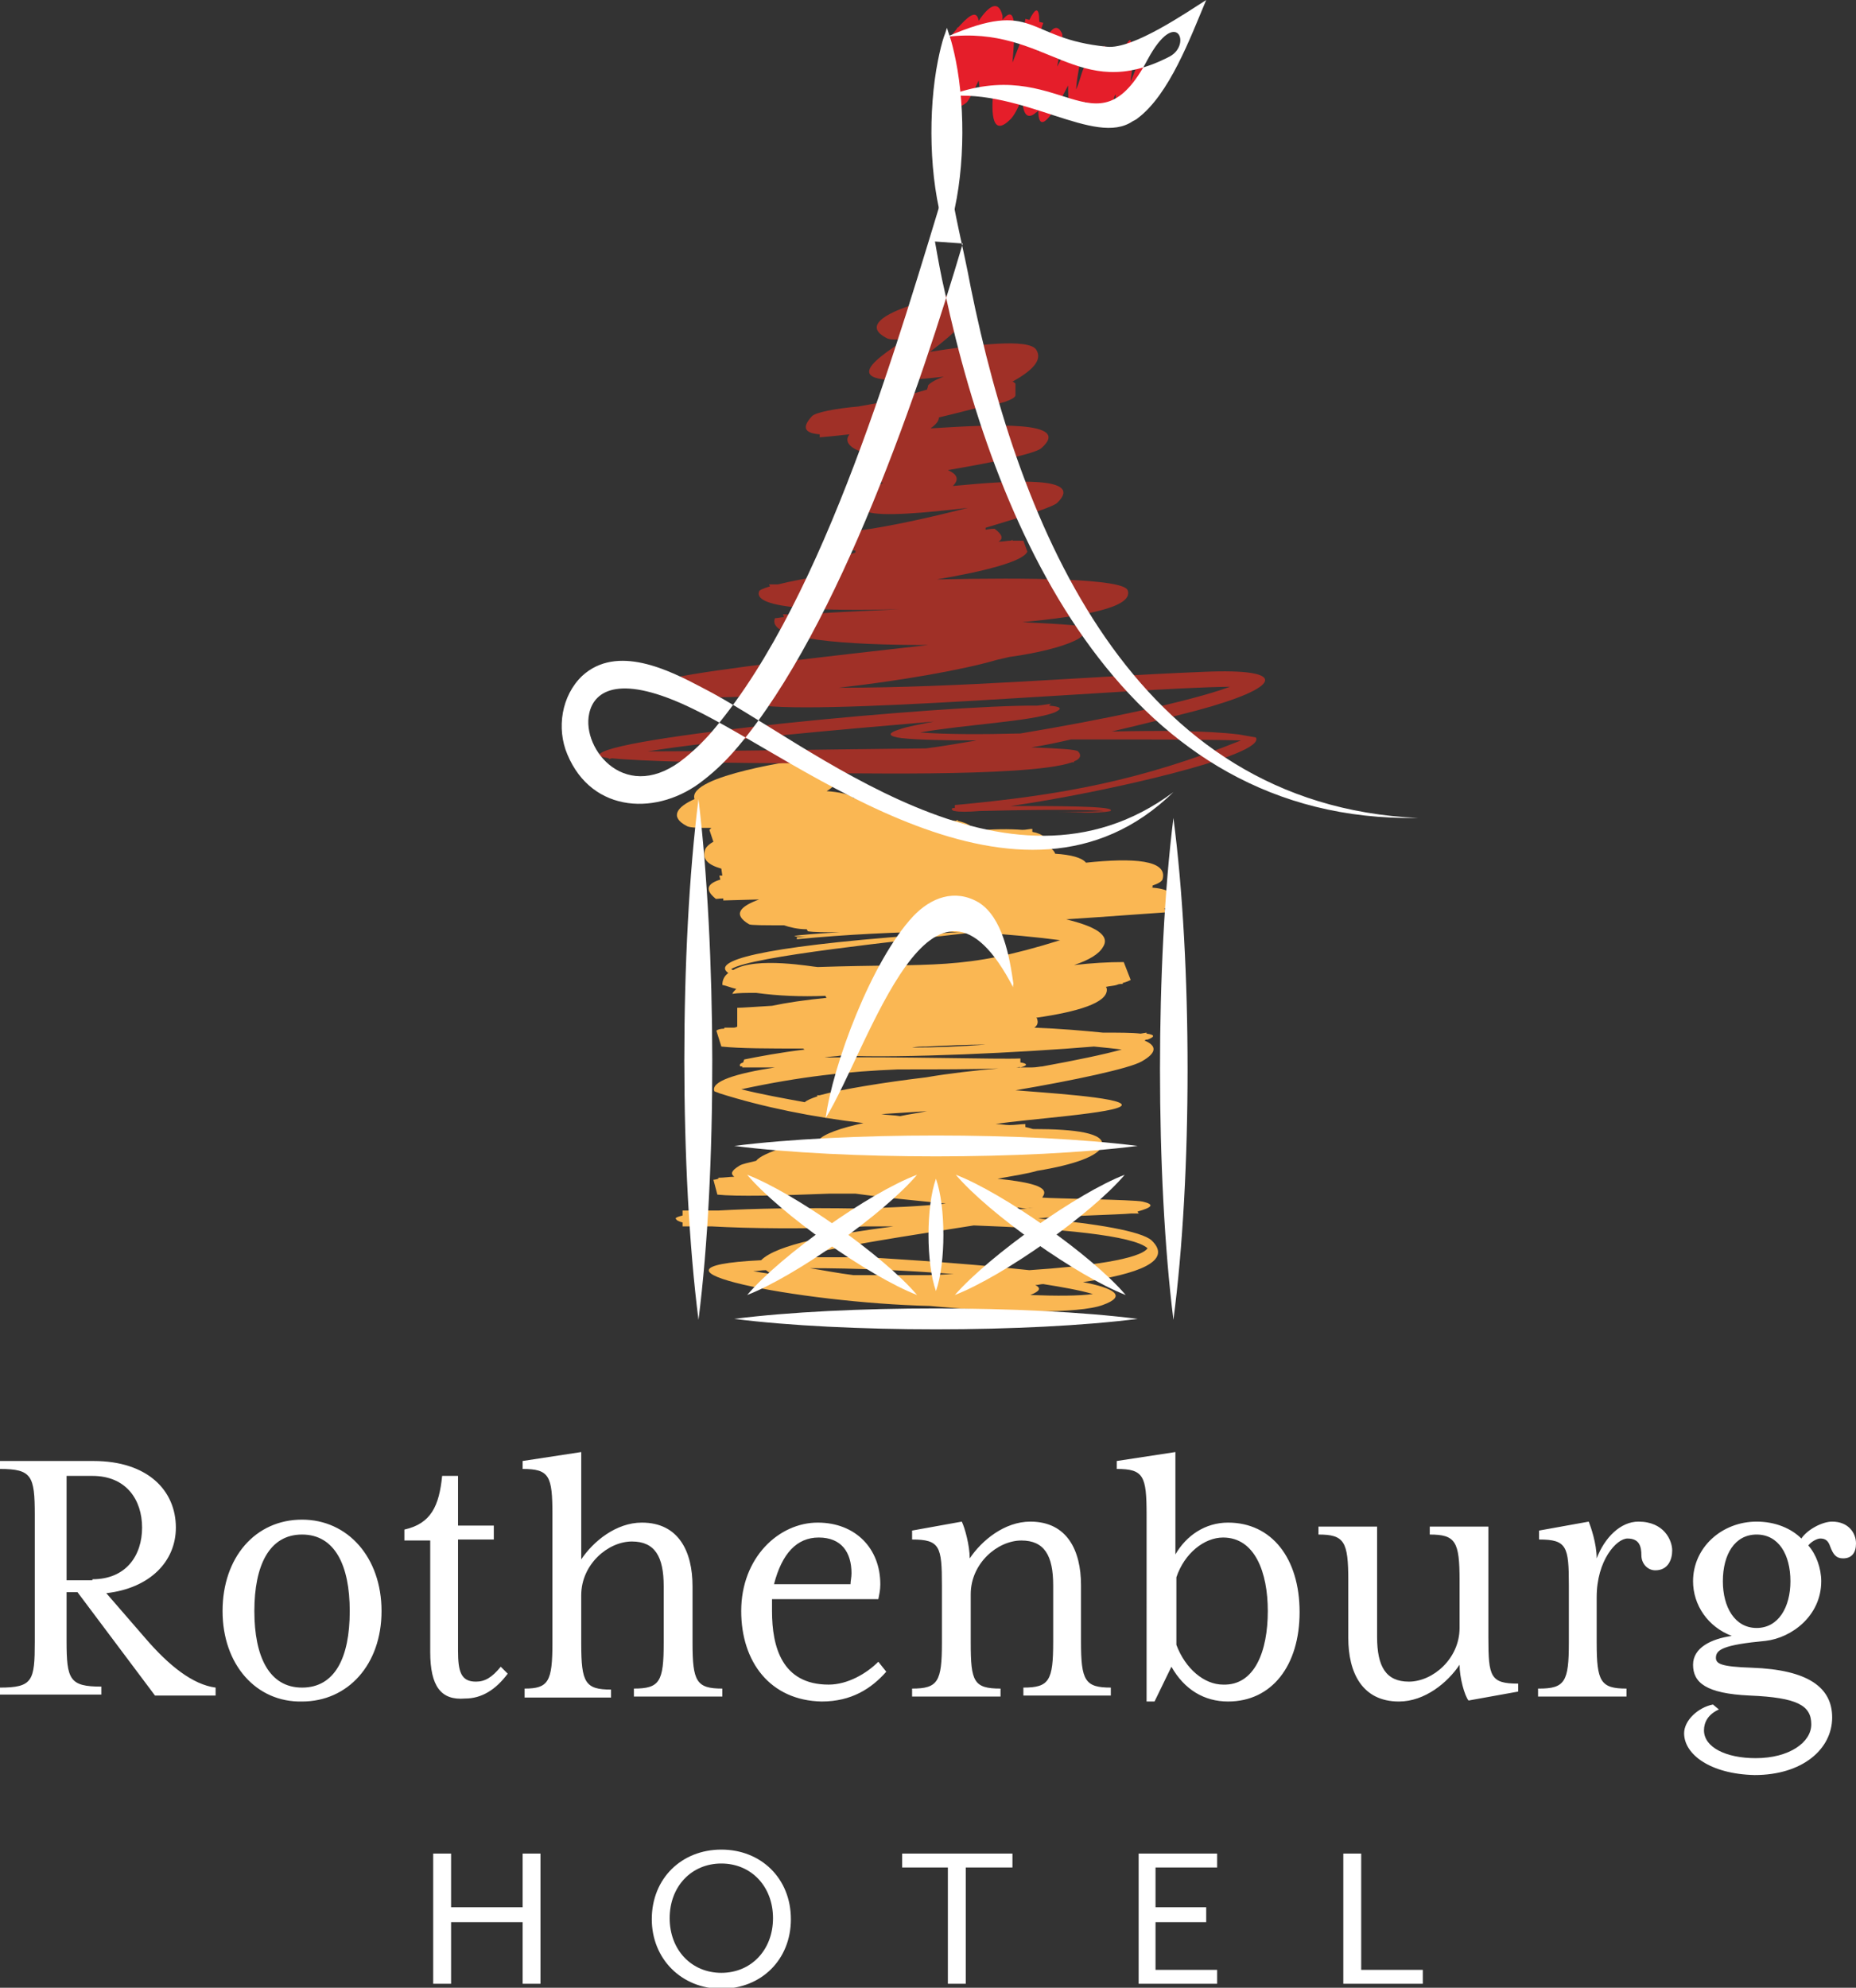 <?xml version="1.0" encoding="utf-8"?>
<!-- Generator: Adobe Illustrator 23.1.1, SVG Export Plug-In . SVG Version: 6.00 Build 0)  -->
<svg version="1.1" id="Camada_1" xmlns="http://www.w3.org/2000/svg" xmlns:xlink="http://www.w3.org/1999/xlink" x="0px" y="0px"
	 viewBox="0 0 186.8 200" style="enable-background:new 0 0 186.8 200;" xml:space="preserve">
<rect x="0" y="0" width="186.8" height="200" fill="#333333" stroke="none"/>
<style type="text/css">
	.st0{fill-rule:evenodd;clip-rule:evenodd;fill:#FFFFFF;}
	.st1{fill-rule:evenodd;clip-rule:evenodd;fill:#E51E2A;}
	.st2{fill-rule:evenodd;clip-rule:evenodd;fill:#FAB753;}
	.st3{fill-rule:evenodd;clip-rule:evenodd;fill:#A03027;}
</style>
<g>
	<path class="st0" d="M72.6,186.1c-4,0-7,2.9-7,7c0,4,3,7,7,7c4,0,7-2.9,7-7C79.6,189,76.6,186.1,72.6,186.1z M72.6,198.5
		c-3,0-5.2-2.3-5.2-5.5c0-3.2,2.2-5.5,5.2-5.5c3,0,5.2,2.3,5.2,5.5C77.8,196.2,75.6,198.5,72.6,198.5z"/>
	<polygon class="st0" points="95.4,187.9 90.8,187.9 90.8,186.5 101.9,186.5 101.9,187.9 97.2,187.9 97.2,199.6 95.4,199.6 	"/>
	<polygon class="st0" points="114.6,186.5 122.5,186.5 122.5,187.9 116.3,187.9 116.3,191.9 121.4,191.9 121.4,193.4 116.3,193.4 
		116.3,198.2 122.5,198.2 122.5,199.6 114.6,199.6 	"/>
	<polygon class="st0" points="135.2,186.5 137,186.5 137,198.2 143.2,198.2 143.2,199.6 135.2,199.6 	"/>
	<polygon class="st0" points="43.6,186.5 45.4,186.5 45.4,191.9 52.6,191.9 52.6,186.5 54.4,186.5 54.4,199.6 52.6,199.6 
		52.6,193.4 45.4,193.4 45.4,199.6 43.6,199.6 	"/>
	<path class="st1" d="M95.2,4.4c0-0.1,0.5-0.8,1.1-1.5l0.1-0.2c0,0.1,0,0.1,0,0.1c0.9-1,1.9-2,2.1-0.7c1-1.5,2-2.2,2.4-0.5
		c0,0.1,0,0.2,0,0.4c1.4-1.7,1.3,0.8,1,4.3c0.4-1,0.8-2,1.1-2.9c0.1-0.9,0.2-1.5,0.2-1.5l0.4,0.1c0.6-1.2,1-1.4,1,0.2l0.4,0.1
		c-0.1,0.3-0.3,0.8-0.4,1.4c0,0.5-0.1,1-0.1,1.6c0.3-0.6,0.5-1.2,0.8-1.6l0.1-0.3l0.1,0.1c0.5-0.8,1-1,1.4-0.1
		c0.1,0.2-0.2,1.7-0.5,3.3c1-1.9,2-3.4,2.4-1.7c0.1,0.6-0.4,2.5-0.5,4c0.7-1.4,0.4-2.9,2.9-4.4c0,0.5-0.1,1.1-0.1,1.6
		c0.1-0.1,0.3-0.1,0.5-0.2c0.2,0.3,0.3,0.7,0.3,1.1c0.3-0.6,0.5-1.1,0.8-1.6c0-0.3,0.1-0.6,0.2-0.8l0.3,0c0.5-0.8,0.7-1,0.6,0.1
		l0.1,0l-0.2,0.6c-0.1,0.3-0.1,0.6-0.2,1h0c0.2-0.5,0.4-0.7,0.4,0l0.2,0c-0.1,0.3-0.2,0.6-0.2,0.9c0,0.2-0.1,0.5-0.1,0.9
		c0.5-1.2,1-2.6,1.2-2.8l0.3,0c0,0.1,0,0.1,0,0.2c0,0,0,0,0,0c0,0,0,0.1,0,0.1c-0.2,1.1-0.8,3.6-0.8,4.3l0.1-0.1
		c0,0.1,0,0.2-0.1,0.2c-0.2-0.1-0.1-1.1,0.1-2.1c-0.4,1.1-0.8,2-1.4,2c-0.9,3-1.2,3-1.1,1.6l-0.3,0c0.1-0.3,0.2-0.7,0.4-1
		c0-0.3,0.1-0.7,0.1-1.1c-0.1,0.1-0.2,0.3-0.2,0.5c-1.5,3.1-1.9,2.5-1.8,1c0,0,0,0-0.1,0c0,0,0.1-0.1,0.1-0.1c0-0.1,0-0.1,0-0.2
		c-0.8,1.3-1,0.6-1-0.5c-1.4,2.4-1.8,1.4-1.8-1.6c-2.2,4.3-3,4.4-3,2.5c-0.1,0.1-0.1,0.2-0.2,0.2c-1,0.9-1.4,0-1.4-1.5
		c-0.4,1-0.8,1.8-1.2,2.2c-1.8,1.8-2-0.4-1.7-3.1c-0.1,0.1-0.1,0.1-0.1,0.2c-1,0.9-1.3,0.2-1.4-1c-0.5,1.1-1,2-1.2,2.2
		c-1.2,1-1.6,0.1-1.5-1.3l0,0l0-0.1c0-0.7,0.1-1.6,0.3-2.5c-0.3-0.1-0.7-0.2-0.8-0.5C94.5,5.2,94.7,4.6,95.2,4.4z"/>
	<path class="st2" d="M88.7,112.1c0.6,0.1,1.3,0.1,1.9,0.2c0.9-0.2,1.8-0.3,2.7-0.5C91.7,111.9,90.2,112,88.7,112.1z M91.8,105.4
		c2.4,0,4.9-0.1,7.4-0.3c-1.9,0-3.9,0.1-6,0.2C92.8,105.3,92.3,105.3,91.8,105.4z M98.1,93.8c-7.6,0.9-22.4,2.4-24.5,3.7
		c0,0,0.1,0.1,0.2,0.1c2.3-1.4,8.1-0.3,8.5-0.3c11.8-0.4,14.5,0.4,24.4-2.7C104.5,94.3,101.3,94,98.1,93.8z M77.7,128.2
		c-0.2-0.1-0.5-0.3-0.6-0.4c-0.5,0-0.9,0.1-1.3,0.1C76.4,128,77,128.1,77.7,128.2z M80.2,126.5c1.9,0,4.2,0,7,0
		c0,0,9.1,0.5,16.4,1.3c6-0.4,11.1-1.1,11.9-2.2c-1.4-1.3-8.9-2-17.5-2.3C91.7,124.3,84.2,125.4,80.2,126.5z M85.9,128.3
		c2.2,0,4.9,0,7.5,0c0.9,0,1.7-0.1,2.6-0.1c-4.9-0.4-10.1-0.6-14.5-0.6C82.8,127.8,84.3,128.1,85.9,128.3z M105,129.2
		c-0.3,0-0.5,0.1-0.8,0.1c0.6,0.3,0.5,0.6-0.5,1c2.6,0.1,4.9,0.1,6.3-0.1C108.6,129.8,106.9,129.5,105,129.2z M102.5,121.5
		c-0.7,0.2-1.4,0.3-2.2,0.4l0.5,0c1.1-0.1,2.2-0.3,3.2-0.4C103.5,121.6,103,121.6,102.5,121.5z M105.5,115.8L105.5,115.8
		c0.2,0,0.4,0,0.5-0.1L105.5,115.8L105.5,115.8z M105.3,115.8L105.3,115.8l0.1,0L105.3,115.8z M83.7,115.9l0.4,0l-0.1,0L83.7,115.9
		L83.7,115.9z M102.3,107.4c0.6,0,1.1,0,1.6,0c0.4,0,0.8-0.1,1-0.1c3.3-0.6,6.2-1.2,8-1.7c-0.8-0.1-1.7-0.2-2.8-0.3
		c-7.2,0.6-19.3,1.2-25.4,0.9c-0.6,0.1-1.2,0.1-1.7,0.2c7.4-0.1,17.6,0.2,19.7,0.1l0,0.4c0.7,0.1,0.8,0.3,0,0.5
		C102.6,107.3,102.5,107.4,102.3,107.4z M93.2,108.4c2.3-0.4,5-0.7,7.3-0.9c-2.3,0.1-6.1,0.1-10.1,0.1c-5,0.2-9.8,0.7-15.8,2
		c2,0.5,4.2,0.9,6.4,1.3c0.2-0.2,0.7-0.4,1.3-0.6c0,0-0.1-0.1-0.1-0.1c0.1,0,0.2,0,0.3,0C84.7,109.6,89,108.9,93.2,108.4z
		 M82.2,76.9c0.3,0,0.6,0,0.9,0c0.9,0,0.8,0.3,1.3,1.1c-0.1,0.7-0.5,1.2-1.2,1.6c1.3,0.1,2.3,0.3,2.7,0.7c3.3,0.2,6.4,0.6,6.9,1.7
		l0.1,0l0,0.4c0.1,0,0.2,0.1,0.3,0.1c1.2-0.1,2.2,0,3,0.1l0.2-0.1l0,0.1c0.9,0.2,1.5,0.5,1.6,1c1.9-0.2,3.6-0.2,4.9-0.1
		c0.4,0,0.7-0.1,1-0.1l0,0.3c1.1,0.2,1.6,0.7,1.3,1.3c0.6,0.3,0.9,0.6,1,0.9c1.6,0.1,2.7,0.4,3.1,0.9c4.7-0.5,8.3-0.3,7.7,1.7
		c-0.1,0.2-0.4,0.4-1,0.6l0,0.2l-0.2,0c1.7,0.1,2.7,0.6,2.4,1.7c0,0.1-0.4,0.2-1,0.4l0.1,0.4c-1.6,0.1-5.4,0.4-10,0.7
		c2.9,0.7,4.5,1.6,3.7,2.8c-0.4,0.7-1.4,1.3-2.9,1.8c1.8-0.2,3.4-0.3,5-0.3l0.7,1.8c-0.2,0.1-0.4,0.2-0.8,0.3l0,0.1h0
		c-0.2,0-0.4,0-0.6,0.1c-0.3,0.1-0.7,0.1-1.1,0.2c0.1,0.1,0.1,0.2,0.1,0.3c0,1.3-2.9,2.2-7.1,2.8c0.1,0.1,0.1,0.1,0.1,0.2
		c0.1,0.3,0,0.6-0.3,0.8c2.6,0.1,4.9,0.3,6.9,0.5c1.6,0,2.9,0,3.8,0.1l0.6-0.1l0,0.1c0.8,0.1,0.9,0.3,0.1,0.6c-0.1,0-0.2,0-0.3,0.1
		c1.2,0.5,1.3,1.2-0.3,2.1c-1.2,0.7-6.8,1.9-12.7,2.9c2.2,0.2,10.9,0.7,10.7,1.5c-0.2,0.8-9.7,1.4-12.7,1.9c0.5,0,1,0.1,1.4,0.1
		c0.6,0,1.1-0.1,1.6-0.1l0,0.3c0.5,0.1,0.7,0.2,0.8,0.2c4.2,0,7.3,0.4,6.9,1.7c-0.3,1-2.8,1.9-6.5,2.5c-1,0.3-2.4,0.5-4,0.8
		c2.9,0.3,4.7,0.7,4.7,1.4c0,0.2-0.1,0.3-0.2,0.5c1.2,0.1,9.2,0.2,10.1,0.4c1.3,0.3,0.9,0.6-0.5,1c0,0.1,0.1,0.2,0.2,0.2
		c0,0-0.3,0-0.9,0c-0.7,0.1-8.3,0.3-9.3,0.5c5.9,0.5,10.4,1.3,11.4,2.2c2.2,2.1-1.4,3.4-6.9,4.2c3.1,0.6,4.5,1.4,2,2.3
		c-2.4,0.9-10,0.8-17.4,0.1c-13.1-0.3-31.4-3.9-17-4.6c1.6-1.6,7.2-2.6,13.3-3.4c-1,0-1.9,0-2.9,0c-5.8,0.3-11.7,0.2-15.3,0
		c-1.3,0-2.3,0-3,0v-0.4c-0.4-0.1-0.6-0.2-0.7-0.4c0-0.1,0.3-0.2,0.7-0.3v-0.5c0.9,0,2.1,0,3.6,0c3.4-0.2,8.6-0.3,14.2-0.2
		c3-0.1,6-0.2,8.7-0.5c-3-0.3-6.2-0.6-9.1-1c-0.9,0-1.7,0-2.6,0c-5,0.2-9.4,0.3-11.3,0.1l-0.4-1.5c0,0,0.2,0,0.5-0.1l0-0.1l0,0
		c0.6,0,1.1-0.1,1.6-0.1c-0.4-0.3-0.3-0.6,0.5-1.1c0.3-0.2,0.9-0.3,1.7-0.5c0.3-0.4,1.3-0.9,3-1.4c1-0.3,2.1-0.5,3.3-0.7
		c0.5-0.6,2.2-1.2,4.5-1.7c-5.1-0.6-10.1-1.6-14.5-3l0,0l0,0c-0.2-0.1-0.3-0.1-0.5-0.2c-0.4-1,2.2-1.8,6.1-2.4c-1.5,0-2.7,0-3.3,0
		l0-0.1l-0.2,0c-0.1-0.2,0-0.3,0.3-0.4l0.1-0.3c1.5-0.3,3.6-0.7,6.1-1c-0.1,0-0.1-0.1-0.2-0.1c-3.4,0-6.3,0-8.2-0.2l-0.5-1.6
		c0.1-0.1,0.4-0.2,0.8-0.2l0-0.1l0,0c0.1,0,0.4,0,0.8,0c0.2,0,0.3,0,0.5-0.1l0-1.9c0.5,0,1.8-0.1,3.5-0.2c1.4-0.3,3.4-0.6,5.5-0.8
		c-0.1-0.1-0.1-0.1-0.1-0.2c-2.5,0.1-4.8,0-7-0.3c-1,0-1.8,0-2.4,0.1c0.1-0.2,0.2-0.3,0.4-0.5c-0.5-0.1-0.9-0.3-1.4-0.4
		c0-0.5,0.2-0.9,0.6-1.2c-1.7-1.2,2.9-2.6,19-3.8c2.5-0.2,3.6-0.3,4.3-0.3c-0.5,0-1.1-0.1-1.6-0.1c-4.9,0.1-9.6,0.3-14.8,0.8l0-0.2
		c0.4,0,0.8-0.1,1.3-0.1c-2.6,0.1-2.1-0.1,3-0.4c-1.5,0-2.6,0-3.2-0.1l-0.1-0.2c-0.9,0-1.7-0.2-2.3-0.4c-2,0-3.3,0-3.5-0.1
		c-1.7-1-0.9-1.8,1-2.5l-3.6,0.1l0-0.2c-0.5,0-0.8,0.1-0.8,0c-1.1-0.9-0.8-1.5,0.5-1.9l-0.1-0.4c0.1,0,0.2,0,0.3,0l-0.1-0.7
		c-1.4-0.4-2-1-1.6-2c0.1-0.2,0.4-0.5,0.8-0.7l-0.4-1.2c0.1-0.1,0.1-0.1,0.2-0.2c-1.2,0-2.2,0-2.5-0.2c-1.7-0.9-1-1.9,0.8-2.7
		c-0.8-2.4,11-4,11-4C81.6,76.2,82,76.5,82.2,76.9z"/>
	<path class="st3" d="M90.5,73.4C90.4,73.4,90.4,73.3,90.5,73.4L90.5,73.4c0.8-0.3,2-0.5,3.5-0.8c-9.4,0.8-22,1.9-28.8,3
		c6.4,0,18.3-0.2,28-0.3c1.6-0.2,3.3-0.5,5.1-0.8c-3.9,0-7-0.1-8-0.3C89.3,74,89.5,73.7,90.5,73.4z M96.3,31.8
		c1.1,0.4,0.2,1.4-2.7,3.6c4.4-0.7,10-1.4,10.7-0.2c0.7,1.1-0.6,2.2-2.4,3.2c0.1,0,0.2,0.1,0.3,0.2l0,1.2c-0.1,0.4-1.6,0.9-3.3,1.1
		c-1.2,0.3-2.7,0.7-4.4,1.1c0,0.3-0.2,0.6-0.7,1c0,0-0.1,0-0.1,0.1c6.3-0.4,14.3-0.8,11.1,2c-0.7,0.6-5.3,1.5-9.4,2.2
		c0.9,0.4,1.2,0.9,0.5,1.6c6.2-0.6,13.3-1,10.5,1.7c-0.4,0.4-3.5,1.4-7.2,2.5l0,0.2c0.5-0.1,0.8-0.1,0.9-0.1c0.8,0.6,0.9,1,0.4,1.3
		c0.5,0,0.9-0.1,1.2-0.1c0.1,0,0.2-0.1,0.3-0.1c0,0-0.1,0-0.1,0.1c0.7,0,1.1,0,1.1,0l0.4,1.1c-0.4,1-4.4,2-9.1,2.8
		c9.2-0.2,18.8-0.1,19.2,1.1c0.6,1.7-4.3,2.6-10.6,3.2c2.1,0.1,3.9,0.2,5,0.3c0,0,0.1,0,0.1,0c0,0,0,0-0.1,0
		c0.7,0.1,1.2,0.1,1.2,0.2c0.3,0.5-0.1,1-1,1.4l0,0l0,0h0c-1.3,0.6-3.6,1.2-6.5,1.6c-0.4,0.1-0.9,0.2-1.3,0.3
		c-3.4,1-9.7,2.1-15.9,2.8c12.3,0,24.3-1.1,36.7-1.6c8.9-0.4,7.9,1.6-0.7,3.9c-2.7,0.7-5.5,1.4-8.5,2.1c4.9-0.1,9.5-0.1,12.8,0.3
		l1.7,0.3c1.1,1.8-15.5,5.6-24.7,6.9c4.5,0,10,0,10.1,0.4l0,0.1c-1.4,0.3-3.8,0.1-5.3,0.1c1.4,0,3.1,0,4.6-0.1
		c-2.1-0.2-8.7-0.1-12.5,0c-1.2,0.1-2.1,0.1-2.5,0H96v0c-0.2-0.1-0.3-0.2-0.1-0.3l0.2,0V81c10.9-1,18.8-2.5,28.8-6.5
		c-3.8-0.1-10.5-0.1-17.1-0.1c-1.3,0.3-2.7,0.6-4,0.8c2.7,0.1,4.5,0.2,4.7,0.4c0.4,0.4,0.2,0.8-0.4,1l0,0.1l-0.2,0
		c-4.5,1.6-25,1-26.1,1.1l0-0.1c-0.2,0-0.3,0-0.5,0c-0.3-0.4-0.2-0.7,0.1-0.9c-8.7,0-16.8-0.2-19.8-0.5c-0.1,0-0.3,0.1-0.4,0.1
		c0.1,0,0.1-0.1,0.1-0.1c-0.6-0.1-1-0.2-1-0.3c0-1.8,34.8-5.1,44.1-5c0.9-0.1,1.4-0.2,1.4-0.2c-0.1,0.1-0.2,0.1-0.2,0.2
		c1.2,0.1,1.4,0.3,0.5,0.7c-2.4,0.9-9,1.2-13.5,2c2.7,0.2,6.3,0.2,10.1,0.1c8.4-1.4,17-3.2,21.1-4.7c-9.9,0.1-43.1,3.1-48.2,1.7
		c-0.7-0.2-0.9-0.4-0.9-0.7c-5.1,0.2-8.7-0.1-8.5-1.4c0-0.1,0.5-0.3,1.3-0.5c-0.1-0.1-0.1-0.1-0.2-0.1c0.2,0,0.3,0,0.5,0.1
		c4.2-0.9,15.9-2.2,25.6-3.3c-8.1,0-16.3-0.5-15.4-2.7c0.3,0,0.6-0.1,0.9-0.1l-0.1-0.3c0.4,0,0.9,0.1,1.6,0.1
		c2.8-0.3,6.4-0.4,10.1-0.6c-7.4,0.2-14.8,0-14.1-1.8c0-0.1,0.4-0.3,1.1-0.5l-0.1-0.2c0.2,0,0.6,0,0.9,0c1.2-0.3,2.8-0.6,4.6-0.9
		C83,57.6,83,57.3,83,57.1c0-0.3,0.5-0.6,1.3-0.9c0,0,0,0-0.1,0h0.1c0.5-0.2,1.1-0.4,1.8-0.6l0-0.2c-1.4-0.1-1.9-0.6-0.7-1.7
		c0,0,0.3-0.1,0.9-0.1l0-0.2c3.1-0.4,7.2-1.3,11.1-2.3c-4.2,0.5-8.7,0.9-10.1,0.4c-2.5-0.8-0.8-2,1.6-2.9c-0.8-0.3-1.3-0.7-1.3-1.5
		c0-0.5,0.9-1,2.2-1.4c-1.6,0-2.9-0.1-3.5-0.4c-1.1-0.5-1.2-1.1-0.8-1.6c-1.7,0.2-3,0.3-3,0.3v-0.3c-1.4-0.1-1.9-0.6-0.8-1.8
		c0.3-0.4,2.4-0.8,4.7-1l3.3-0.6c0.4-0.1,1.8-0.6,3.6-1.1c0-0.1,0.1-0.2,0.1-0.4c0.1-0.2,0.7-0.6,1.6-0.9c-11.3,1.3-7.5-1.4-3.8-3.8
		c-0.9,0.1-1.7,0.1-2-0.1c-4-2.1,5.8-4.2,5.8-4.2c0.6-0.2,1.3,0.2,1.5,0.9C96.5,31.2,96.4,31.5,96.3,31.8z"/>
	<path class="st0" d="M70.3,80.4c1.8,15,1.9,37.5,0,52.4C68.4,117.9,68.4,95.4,70.3,80.4z"/>
	<path class="st0" d="M118.1,82.3c1.9,14.5,1.9,36.1,0,50.5C116.3,118.4,116.3,96.8,118.1,82.3z"/>
	<path class="st0" d="M102,99.4c-8.2-15.9-14.4,5.7-18.9,13.1c0.7-5.3,4.6-15.8,8.8-20.3c1.8-1.9,4.2-2.8,6.6-1.4
		c2.4,1.5,3.1,5.4,3.5,8.2C101.9,99.3,102,99.4,102,99.4z"/>
	<path class="st0" d="M95.3,2.8c0,0,0.1,0.3,0.3,0.9c0.2,0.6,0.4,1.4,0.6,2.4c1,5,0.9,11.8-0.6,16.8c-0.2,0.6-0.3,0.9-0.3,0.9
		s-0.1-0.3-0.3-0.9c-1.5-4.9-1.6-11.8-0.6-16.8c0.2-1,0.4-1.8,0.6-2.4C95.2,3.2,95.3,2.8,95.3,2.8z"/>
	<path class="st0" d="M95.3,9.7c11.5-4.5,14.9,6.3,20.2-3.7c2.9-5.4,4.5-1.5,2.2-0.3c-9.3,4.8-12.2-3.2-22.4-2c9-3.9,7.8,0.2,16.1,1
		c2.6,0.3,8.1-3.5,10-4.7c-1.6,3.8-3.7,9.5-6.9,11.9c-0.1,0.1-0.3,0.2-0.5,0.3C110.2,14.8,103,8.9,95.3,9.7z"/>
	<path class="st0" d="M73.9,115.3c11-1.4,29.6-1.4,40.6,0C103.5,116.7,84.9,116.7,73.9,115.3z"/>
	<path class="st0" d="M94.2,118.6c1,2.8,1,8.5,0,11.3C93.2,127.1,93.2,121.4,94.2,118.6z"/>
	<path class="st0" d="M113.2,118.2c-3.3,3.9-12.2,10.2-17.1,12.1C99.6,126.3,108.5,120,113.2,118.2z"/>
	<path class="st0" d="M96.2,118.2c3.3,3.9,12.2,10.2,17.1,12.1C109.9,126.3,100.9,120,96.2,118.2z"/>
	<path class="st0" d="M92.3,118.2c-3.3,3.9-12.2,10.2-17.1,12.1C78.6,126.3,87.5,120,92.3,118.2z"/>
	<path class="st0" d="M75.2,118.2c3.3,3.9,12.2,10.2,17.1,12.1C88.9,126.3,79.9,120,75.2,118.2z"/>
	<path class="st0" d="M73.9,132.7c11-1.4,29.6-1.4,40.6,0C103.5,134.1,84.9,134.1,73.9,132.7z"/>
	<path class="st0" d="M142.7,82.3c-29.4,0.5-42.3-28.3-47.6-52.9c-0.4-1.7-0.7-3.4-1-5.1l2.8,0.2C92.7,38.7,84.5,63,74.3,75.1
		c-1,1.2-2.2,2.4-3.5,3.4c-4.5,3.6-11.2,3.4-13.7-2.6C56,73.3,56.5,70,58.6,68c3.5-3.2,8.7-0.6,12.1,1.2c10.6,5.4,30.6,23,47.4,10.5
		c-15.4,15-37.5-3.2-48.4-8.4c-7.2-3.5-9.9-1.9-10.4,0.5c-0.8,3.6,3.8,9.3,9.7,4.4c1.1-0.9,2.1-1.9,3-3
		c11.1-13.3,18.3-38.6,23.5-55.6c0.5,3.8,1.5,7.5,2.2,11.3C102.6,53.1,114,81,142.7,82.3z"/>
	<path class="st0" d="M0,169.8c3.3,0,3.5-0.7,3.5-4.6v-12.8c0-3.9-0.3-4.6-3.5-4.6V147h9.4c5.5,0,8.3,3,8.3,6.7c0,3.4-2.6,6.1-7,6.6
		l3.9,4.5c2.4,2.8,4.8,4.7,7.1,5v0.8h-6.1l-7.8-10.4H6.7v4.9c0,3.9,0.3,4.6,3.5,4.6v0.8H0V169.8z M22.4,162.1c0-5.4,3.3-9.2,8-9.2
		c4.6,0,8,3.8,8,9.2c0,5.4-3.4,9.1-8,9.1C25.8,171.3,22.4,167.5,22.4,162.1z M35.2,162.1c0-4.6-1.5-7.7-4.8-7.7
		c-3.3,0-4.8,3.1-4.8,7.7c0,4.6,1.5,7.7,4.8,7.7C33.7,169.8,35.2,166.8,35.2,162.1z M43.3,166.2V155h-2.6v-1.1
		c2.7-0.6,3.5-2.4,3.8-5.4h1.6v5h3.6v1.4h-3.6v11.2c0,2.1,0.3,3.1,1.8,3.1c0.9,0,1.6-0.4,2.5-1.5l0.7,0.7c-1.2,1.6-2.6,2.5-4.3,2.5
		C44.4,171.1,43.3,169.7,43.3,166.2z M52.8,169.9c2.4,0,2.8-0.7,2.8-4.6v-12.9c0-3.9-0.3-4.6-3-4.6V147l5.9-0.9v10.8
		c1.2-1.8,3.5-3.7,6.1-3.7c3.7,0,5.1,2.9,5.1,6.4v5.7c0,3.9,0.4,4.6,3,4.6v0.8h-8.9v-0.8c2.6,0,3-0.7,3-4.6v-5.7
		c0-3-0.9-4.5-3.2-4.5c-2.4,0-5.1,2.3-5.1,5.4v4.9c0,3.9,0.4,4.6,3,4.6v0.8h-8.7V169.9z M74.6,162.1c0-5.4,3.8-8.9,7.7-8.9
		c3.8,0,6.3,2.6,6.3,6.2c0,0.6-0.1,1-0.2,1.5H77.7c0,0.4,0,0.7,0,1.2c0,3.6,1,7.4,5.7,7.4c1.9,0,3.8-1.1,5-2.3l0.8,1
		c-1.5,1.7-3.5,3-6.5,3C77.5,171.1,74.6,167.2,74.6,162.1z M85.6,159.4c0-0.3,0.1-0.7,0.1-1.1c0-2.1-1-3.6-3.3-3.6
		c-2.2,0-3.7,1.6-4.5,4.7H85.6z M91.8,169.9c2.6,0,3-0.7,3-4.6v-5.8c0-3.9-0.2-4.6-3-4.6V154l5-0.9c0.3,0.6,0.8,2.4,0.8,3.7
		c1.2-1.8,3.5-3.7,6.1-3.7c3.7,0,5.1,2.9,5.1,6.4v5.7c0,3.9,0.4,4.6,3,4.6v0.8H103v-0.8c2.6,0,3-0.7,3-4.6v-5.7c0-3-0.9-4.5-3.2-4.5
		c-2.4,0-5.1,2.3-5.1,5.4v4.9c0,3.9,0.3,4.6,3,4.6v0.8h-8.9V169.9z M115.4,152.4c0-3.9-0.3-4.6-3-4.6V147l5.9-0.9v10.3
		c1.1-1.9,3-3.2,5.3-3.2c4.4,0,7.2,3.6,7.2,9c0,5.4-2.8,9-7.2,9c-2.4,0-4.4-1.2-5.7-3.5l-1.7,3.5h-0.8V152.4z M127.6,162.1
		c0-3.9-1.3-7.4-4.5-7.4c-1.9,0-3.9,1.6-4.7,4v6.8c0.9,2.4,2.8,4,4.7,4C126.3,169.6,127.6,166.1,127.6,162.1z M146.9,167.5
		c-1.2,1.8-3.5,3.7-6.1,3.7c-3.7,0-5.1-2.9-5.1-6.4V159c0-3.9-0.4-4.6-3-4.6v-0.8h5.9v11.1c0,3,0.9,4.5,3.2,4.5
		c2.4,0,5.1-2.3,5.1-5.4V159c0-3.9-0.4-4.6-3-4.6v-0.8h5.9v11.2c0,3.9,0.2,4.6,3,4.6v0.8l-5,0.9
		C147.4,170.6,146.9,168.8,146.9,167.5z M154.9,169.9c2.6,0,3-0.7,3-4.6v-5.8c0-3.9-0.2-4.6-3-4.6V154l5-0.9
		c0.2,0.5,0.8,2.2,0.8,3.7c0.8-2.1,2.4-3.7,4.2-3.7c2.6,0,3.4,1.9,3.4,2.9c0,0.9-0.4,2-1.7,2c-0.8,0-1.4-0.7-1.4-1.5
		c0-0.9-0.2-1.7-1.4-1.7c-1.1,0-3.1,2.2-3.1,5.9v4.6c0,3.9,0.4,4.6,3,4.6v0.8h-8.9V169.9z M169.5,174.4c0-1.3,1.4-2.6,2.9-2.9
		l0.6,0.5c-1.1,0.5-1.5,1.3-1.5,2.1c0,1.7,2.2,2.8,5.2,2.8c3.4,0,5.6-1.6,5.6-3.4c0-1.9-1.4-2.7-6.2-2.9c-4.4-0.2-5.7-1.3-5.7-3.1
		c0-1.7,1.8-2.6,3.9-2.9c-2.4-0.9-3.9-3.1-3.9-5.5c0-3.4,2.9-6,6.4-6c1.9,0,3.5,0.7,4.5,1.7c0.6-0.9,2.1-1.7,3.1-1.7
		c1.6,0,2.4,1.1,2.4,2.2c0,0.9-0.4,1.5-1.3,1.5c-0.7,0-1-0.4-1.3-1.2c-0.2-0.6-0.5-0.8-1-0.8c-0.3,0-0.9,0.3-1.2,0.7
		c0.8,0.9,1.3,2.3,1.3,3.6c0,3.5-3,5.7-5.6,6c-4.3,0.4-5,0.9-5,1.7c0,0.6,0.5,0.9,3.6,1c5.7,0.2,8.1,2,8.1,5c0,3.2-3,5.8-7.8,5.8
		C172.1,178.5,169.5,176.5,169.5,174.4z M180.2,159.1c0-2.7-1.2-4.7-3.4-4.7c-2.2,0-3.4,2-3.4,4.7c0,2.6,1.2,4.7,3.4,4.7
		C179,163.8,180.2,161.7,180.2,159.1z M9.3,158.9c3.4,0,5-2.4,5-5.2c0-2.8-1.6-5.2-5-5.2H6.7v10.5H9.3z"/>
</g>
</svg>
